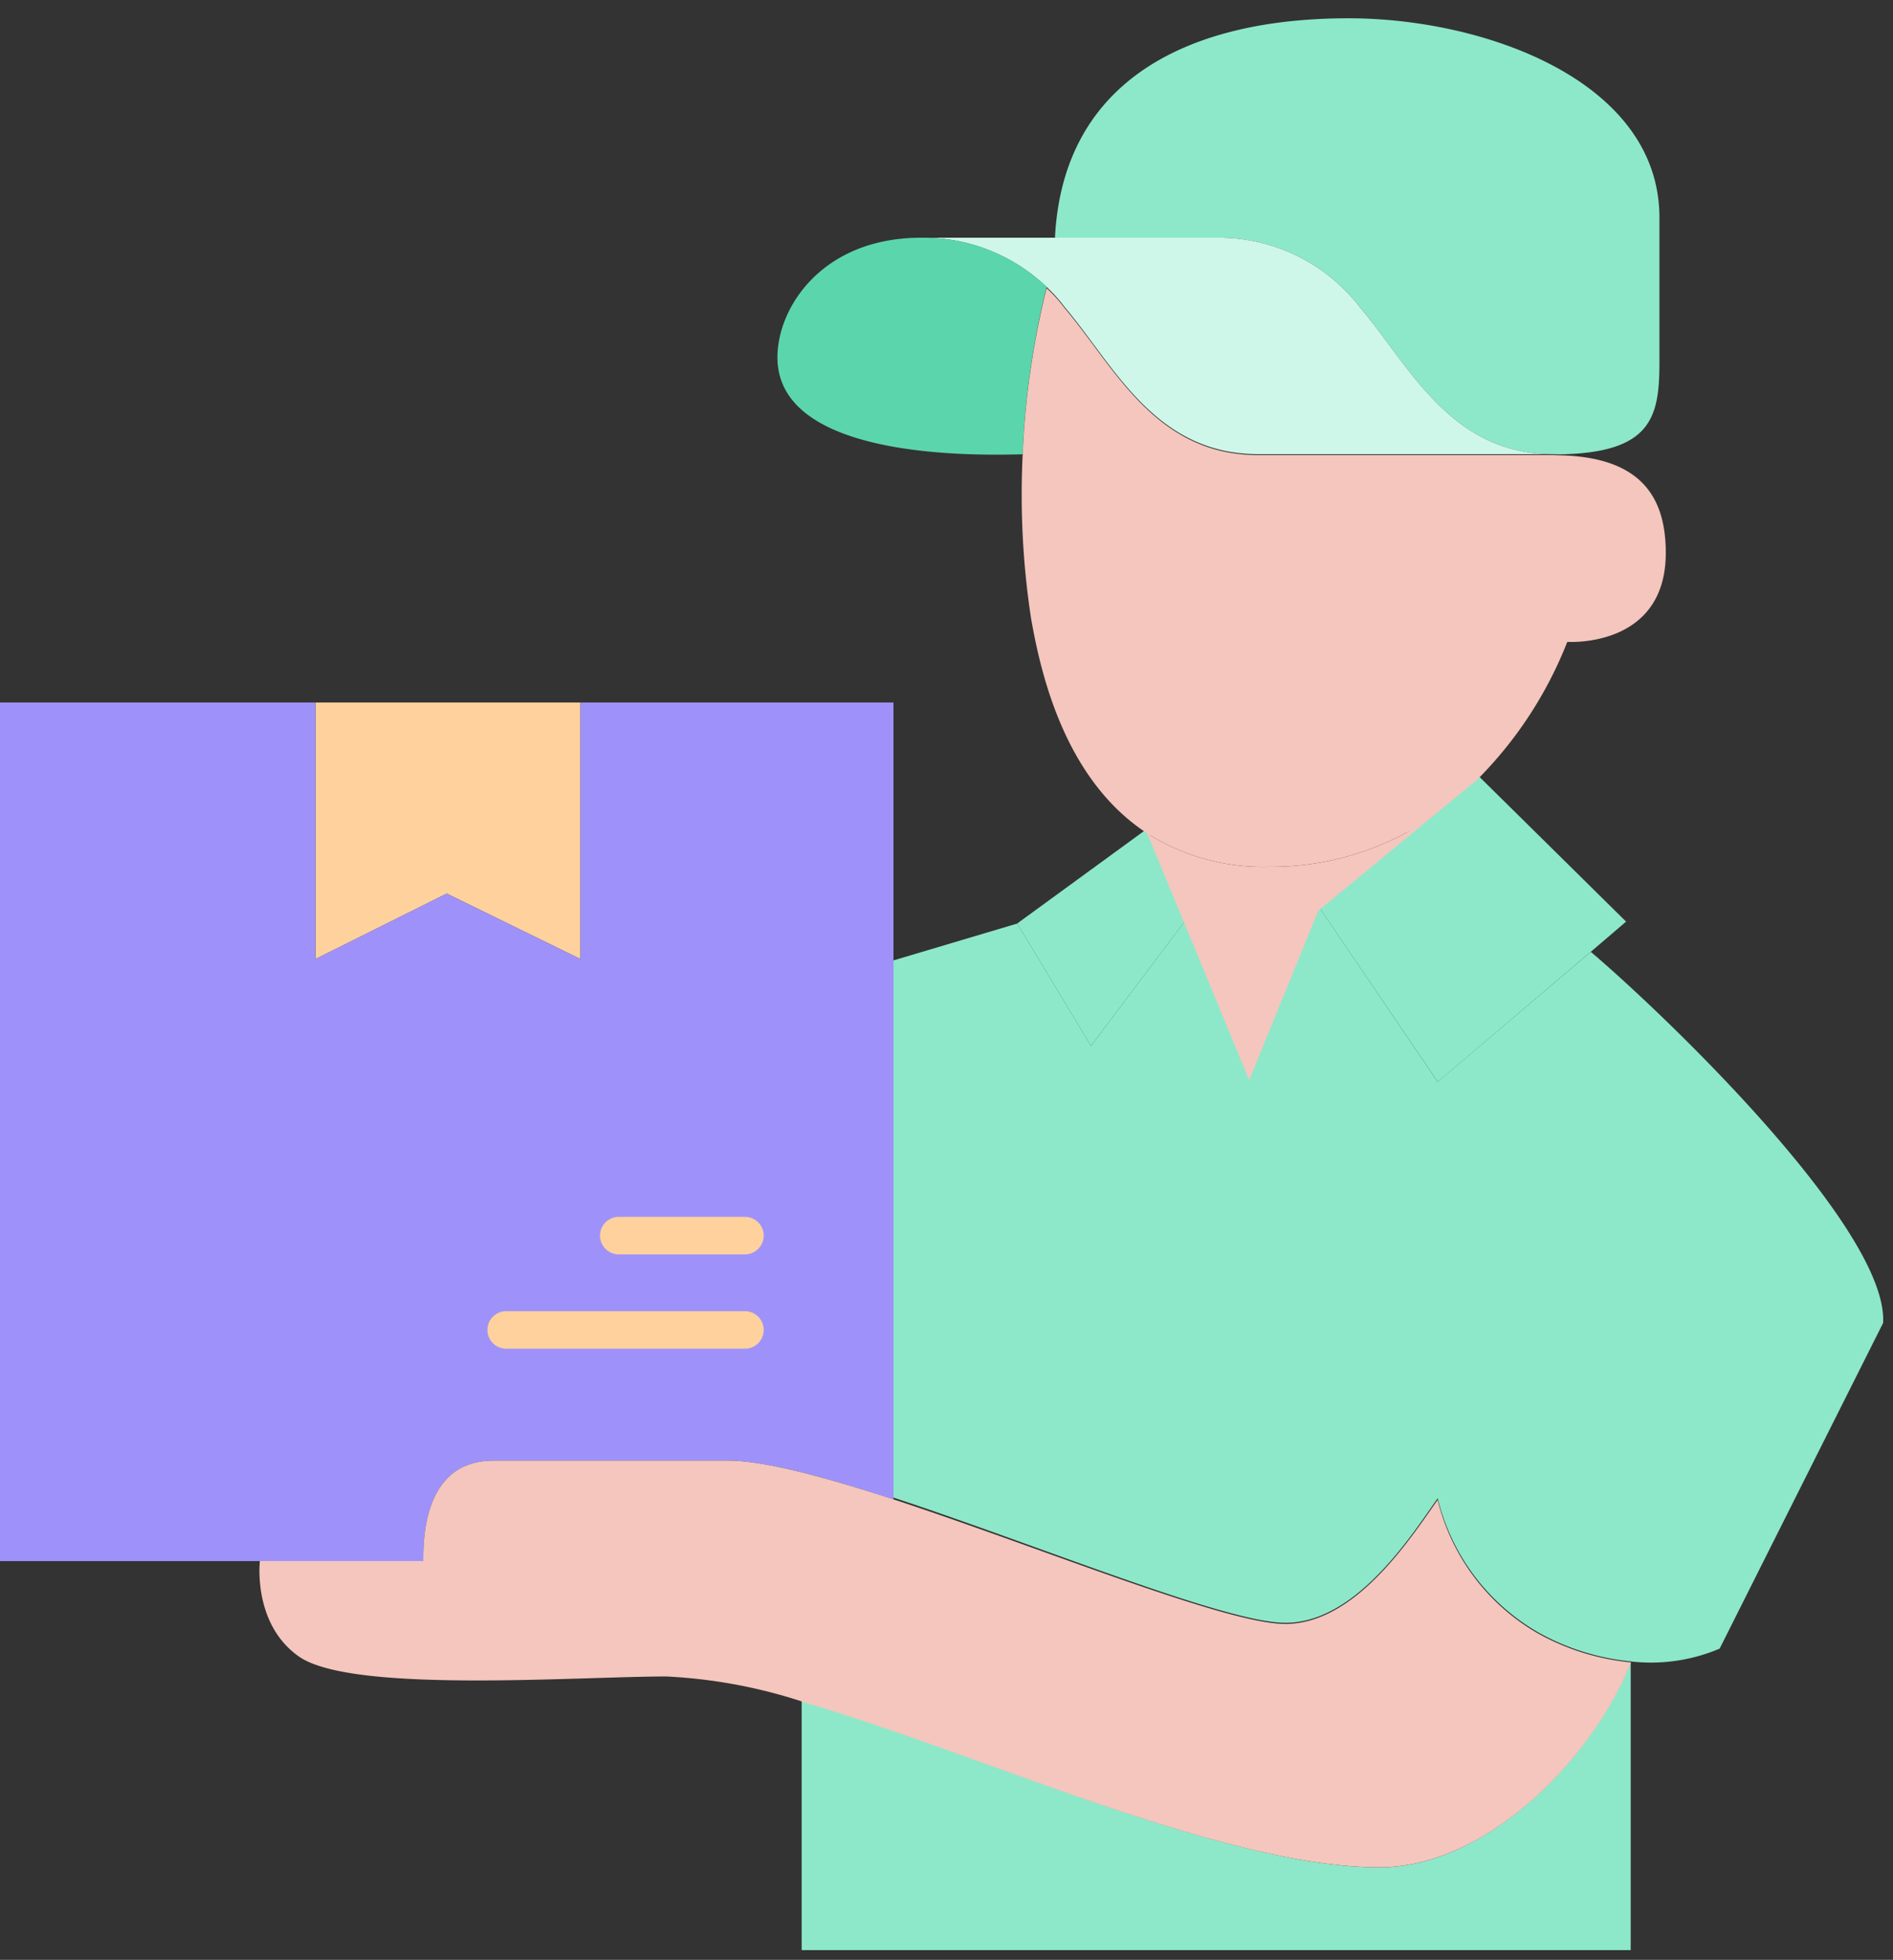 <?xml version="1.0" encoding="UTF-8"?> <svg xmlns="http://www.w3.org/2000/svg" width="97.053" height="100.5" viewBox="0 0 97.053 100.5"><rect x="0" y="0" width="97.053" height="100.5" fill="#333333" stroke="none"/><g id="ILUSTRACIJA_logistika" data-name="ILUSTRACIJA logistika" transform="translate(-569 -1556)"><path id="Path_1642" data-name="Path 1642" d="M0,0V13.157L6.73,9.8l6.856,3.357V0Z" transform="translate(585.173 1592.023)" fill="#fed19d"></path><path id="Path_1643" data-name="Path 1643" d="M0,0V44.03H21.7c0-1.1,0-5.155,3.6-5.155h12.05c1.854,0,4.953.846,8.458,1.991V0H29.759V13.157L22.9,9.8l-6.73,3.357V0Z" transform="translate(569 1592.023)" fill="#9e92fa"></path><path id="Path_1644" data-name="Path 1644" d="M0,4.866l3.785,6.276L8.613,4.722,6.672,0Z" transform="translate(621.151 1598.491)" fill="#8de8c9" stroke="rgba(0,0,0,0)" stroke-width="1"></path><path id="Path_1646" data-name="Path 1646" d="M0,6.74l6.122,9.018,7.85-6.672,1.806-1.545L8.14,0A11.684,11.684,0,0,0,5.793,1.941Z" transform="translate(636.59 1595.719)" fill="#8de8c9" stroke="rgba(0,0,0,0)" stroke-width="1"></path><path id="Path_1640" data-name="Path 1640" d="M42.5,0c-1.893,4.77-7.261,10.525-12.89,10.525-8,0-20.5-5.88-29.614-8.545V14.764H42.5Z" transform="translate(610.105 1641.236)" fill="#8de8c9" stroke="rgba(0,0,0,0)" stroke-width="1"></path><path id="Path_1647" data-name="Path 1647" d="M27.9,30.367a10.915,10.915,0,0,0,5.185,6.9A12.162,12.162,0,0,0,37.8,38.739a9.023,9.023,0,0,0,4.557-.657l8.381-16.7c.27-4.722-10.853-15.507-14.986-19.031L27.9,9.018,21.783,0,18.24,8.729,15.082,1.052l-.126-.3L10.129,7.174,6.344.9,0,2.79V30.338c7.56,2.491,17.033,6.421,20.093,6.421,3.611,0,6.431-4.432,7.811-6.392" transform="translate(614.808 1602.459)" fill="#8de8c9" stroke="rgba(0,0,0,0)" stroke-width="1"></path><path id="Path_1648" data-name="Path 1648" d="M11.857.173C5.185.943.386,4.28,0,11.176v.077H8.265a9.132,9.132,0,0,1,7.377,3.578c2.52,2.972,4.6,7.521,9.9,7.521a1.571,1.571,0,0,1,.212.01c4.857-.048,5.233-1.914,5.233-4.742v-7.4C30.985,3.222,22.034,0,15.053,0a28.61,28.61,0,0,0-3.2.173" transform="translate(623.091 1556.938)" fill="#8de8c9"></path><path id="Path_1649" data-name="Path 1649" d="M0,0A9.151,9.151,0,0,1,6.324,2.54a7.928,7.928,0,0,1,.927,1.039c2.52,2.972,4.6,7.521,9.9,7.521h15.13c-5.3,0-7.377-4.549-9.9-7.521A9.132,9.132,0,0,0,15,0H0Z" transform="translate(616.351 1568.19)" fill="#cef7e9"></path><path id="Path_1650" data-name="Path 1650" d="M13.817,2.539A9.151,9.151,0,0,0,7.493,0H7.367C2.327,0,0,3.549,0,6.136c0,5.434,10.921,4.992,12.552,4.972h.019a42.657,42.657,0,0,1,1.217-8.541Z" transform="translate(608.859 1568.19)" fill="#5bd6ac"></path><path id="Path_1641" data-name="Path 1641" d="M8.394,5.15H.023s-.386,3.229,2.008,4.9c2.723,1.9,14.213,1.019,18.829,1.019A26.5,26.5,0,0,1,27.8,12.347v.01c9.115,2.652,21.609,8.5,29.614,8.5,5.629,0,11-5.727,12.89-10.474v-.038a12.206,12.206,0,0,1-4.712-1.461,10.868,10.868,0,0,1-5.185-6.87c-1.381,1.951-4.2,6.361-7.811,6.361-3.061,0-12.533-3.911-20.093-6.39C29,.846,25.9,0,24.046,0H12c-3.6,0-3.6,4.055-3.6,5.15" transform="translate(582.301 1630.9)" fill="#f4c6bd"></path><path id="Path_1645" data-name="Path 1645" d="M14.561,0A14.6,14.6,0,0,1,6.218,2.527,11.082,11.082,0,0,1,0,.817v.01l1.941,4.7.126.3,3.157,7.639L8.767,4.776Z" transform="translate(627.822 1597.923)" fill="#f4c6bd"></path><path id="Path_1651" data-name="Path 1651" d="M1.266.029A42.58,42.58,0,0,0,.049,8.561a42.13,42.13,0,0,0,.425,8.321c.521,3,1.777,8.34,5.967,11.069a11.082,11.082,0,0,0,6.218,1.71A14.6,14.6,0,0,0,21,27.135L23.348,25.2a20.673,20.673,0,0,0,4.625-7.072s5.05.346,5.05-4.564c0-3.017-1.419-4.949-5.562-5.006a1.572,1.572,0,0,0-.212-.01H12.119c-5.3,0-7.377-4.545-9.9-7.514A7.923,7.923,0,0,0,1.295,0Z" transform="translate(621.381 1570.787)" fill="#f4c6bd"></path><path id="Line_78" data-name="Line 78" d="M.966,1.924H7.435A.962.962,0,1,0,7.435,0H.966a.962.962,0,1,0,0,1.924Z" transform="translate(599.758 1618.4)" fill="#fed19d"></path><path id="Line_79" data-name="Line 79" d="M.966,1.924H13.206a.962.962,0,1,0,0-1.924H.966a.962.962,0,1,0,0,1.924Z" transform="translate(593.986 1623.237)" fill="#fed19d"></path><rect id="Rectangle_224" data-name="Rectangle 224" width="96.552" height="100" transform="translate(569 1556)" fill="none"></rect></g></svg> 